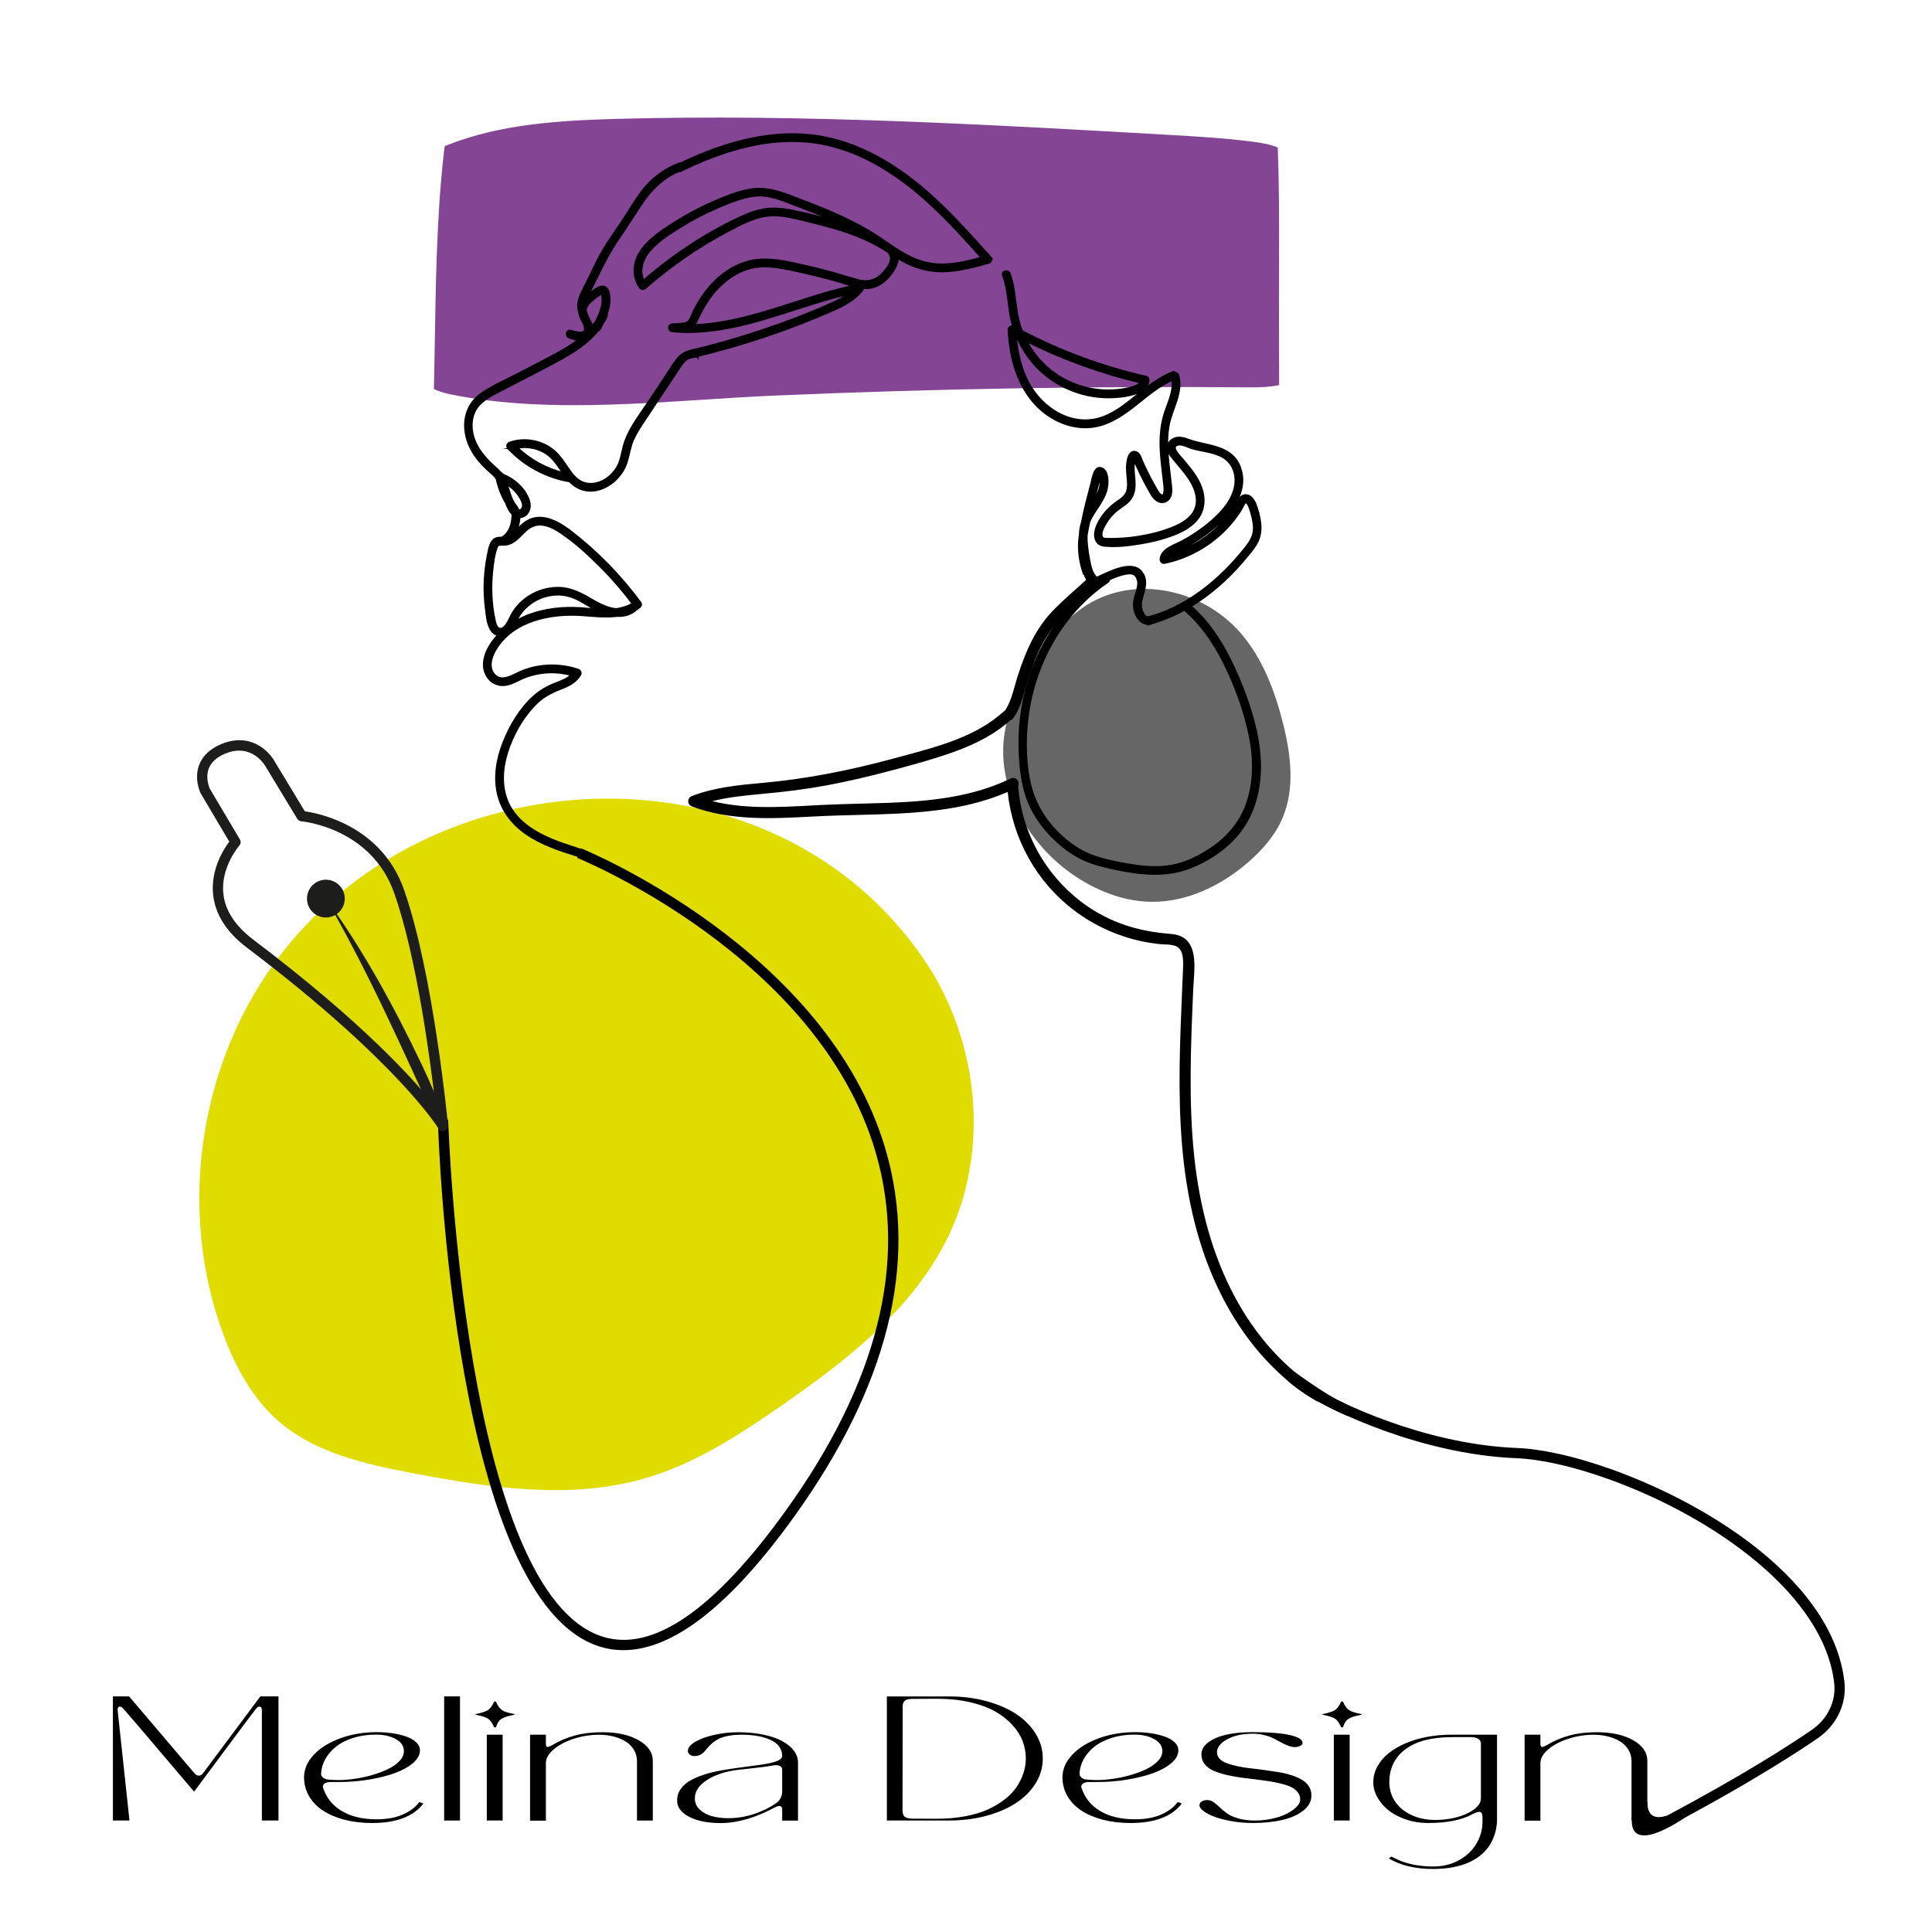 <?xml version="1.0" encoding="UTF-8"?>
<svg id="OBJECTS" xmlns="http://www.w3.org/2000/svg" viewBox="0 0 675.04 675.04">
  <defs>
    <style>
      .cls-1 {
        opacity: .6;
      }

      .cls-1, .cls-2, .cls-3, .cls-4, .cls-5 {
        stroke-width: 0px;
      }

      .cls-1, .cls-6, .cls-3 {
        fill: #000;
      }

      .cls-2 {
        fill: #e1dc00;
      }

      .cls-6 {
        stroke: #000;
        stroke-miterlimit: 10;
      }

      .cls-4 {
        fill: #1d1e1b;
      }

      .cls-5 {
        fill: #834594;
      }
    </style>
  </defs>
  <g>
    <path class="cls-3" d="M45.25,636.09h-5.8v-43.37h5.66l22.79,26.81c.47.58,1,.87,1.58.87.54,0,1.04-.3,1.52-.91l19.96-26.77h6.34v43.37h-5.8v-38.64c0-.37-.08-.65-.24-.86-.16-.21-.36-.31-.61-.31-.38,0-.76.23-1.15.7-.36.41-2.34,3.03-5.95,7.87s-7.13,9.57-10.57,14.2l-5.16,6.95c-15.8-18.62-24.05-28.29-24.75-29.01-.38-.47-.79-.7-1.21-.7-.25,0-.44.11-.59.32-.15.21-.21.5-.18.85l4.15,38.64Z"/>
    <path class="cls-3" d="M130.01,636.96c-3.44,0-6.62-.37-9.54-1.12s-5.43-1.8-7.54-3.17-3.74-3.05-4.92-5.05c-1.18-2-1.77-4.21-1.77-6.63,0-2.84,1.14-5.47,3.42-7.89,2.28-2.42,5.38-4.34,9.29-5.76s8.15-2.13,12.71-2.13c1.84,0,3.64.13,5.38.38,1.74.25,3.35.63,4.82,1.13,1.47.5,2.65,1.17,3.54,2.01.89.84,1.33,1.79,1.33,2.85,0,1.55-.8,3.02-2.39,4.4-1.6,1.38-3.71,2.56-6.34,3.52s-5.67,1.72-9.12,2.29-6.98.85-10.6.85h-2.43c-1.06-.03-1.87.14-2.43.52-.56.37-.74.87-.54,1.47,1.12,3.49,3.3,6.2,6.52,8.13,3.22,1.93,7.29,2.9,12.19,2.9,3.6,0,6.66-.56,9.19-1.68,2.53-1.12,4.43-2.57,5.71-4.35l1.45.51c-3.46,4.55-9.44,6.82-17.94,6.82ZM112.2,619.7c-.04.51.17.97.66,1.38.48.41,1.08.64,1.8.7,1.3.11,2.48.17,3.54.17,1.82,0,3.77-.15,5.85-.46,2.08-.3,4.12-.75,6.14-1.34,2.01-.59,3.83-1.28,5.46-2.08,1.63-.79,2.95-1.73,3.96-2.81,1.01-1.08,1.52-2.21,1.52-3.38,0-1.79-.95-3.21-2.85-4.25-1.9-1.04-4.2-1.56-6.89-1.56-2.88,0-5.53.38-7.96,1.15-2.43.77-4.44,1.79-6.04,3.07-1.6,1.28-2.84,2.73-3.74,4.34-.9,1.62-1.38,3.3-1.45,5.05Z"/>
    <path class="cls-3" d="M160.72,636.09h-5.53v-43.37h5.53v43.37Z"/>
    <path class="cls-3" d="M166.45,599.19c-.16-.03-.26-.06-.32-.11-.06-.04-.06-.08,0-.13.06-.04.16-.08.32-.11,1.96-.4,3.32-.85,4.08-1.36.76-.51,1.45-1.45,2.06-2.82.07-.14.19-.21.37-.21s.3.07.37.21c.63,1.4,1.33,2.35,2.09,2.87.76.52,2.12.95,4.08,1.3.16.03.26.06.32.11.06.04.06.08,0,.13-.06.04-.16.08-.32.11-1.08.23-1.9.42-2.46.58-.56.16-1.11.4-1.65.71s-.96.69-1.25,1.14c-.29.45-.56,1.04-.81,1.78-.02.11-.15.17-.37.17s-.35-.06-.37-.17c-.61-1.41-1.29-2.36-2.04-2.86-.75-.49-2.12-.95-4.1-1.36ZM175.62,636.09h-5.53v-30h5.53v30Z"/>
    <path class="cls-3" d="M185.2,636.09v-30h5.53v3.2c0,.73.21,1.1.64,1.1.29,0,.8-.2,1.52-.61,2.54-1.53,5.22-2.67,8.04-3.42s5.98-1.13,9.49-1.13c5.19,0,9.43.93,12.73,2.81,3.29,1.87,4.94,4.27,4.94,7.21v20.86h-5.53v-20.77c0-1.48-.37-2.82-1.1-4.01-.73-1.19-1.71-2.16-2.95-2.91-1.24-.75-2.64-1.32-4.21-1.71s-3.24-.59-4.99-.59c-3.01,0-5.96.47-8.85,1.41-2.89.94-5.23,2.18-7.03,3.73-1.8,1.55-2.7,3.14-2.7,4.8v20.07h-5.53Z"/>
    <path class="cls-3" d="M236.58,629.15c0-1.51.42-2.87,1.26-4.08s1.97-2.2,3.39-2.99c1.42-.78,3.04-1.47,4.87-2.06s3.76-1.07,5.8-1.42c2.03-.35,4.06-.67,6.09-.95,2.02-.28,3.95-.54,5.78-.77,1.83-.23,3.46-.49,4.87-.77s2.55-.64,3.39-1.06c.84-.42,1.26-.92,1.26-1.5,0-.93-.2-1.78-.59-2.54-.39-.76-.9-1.39-1.52-1.89s-1.37-.94-2.24-1.32c-.88-.38-1.74-.68-2.58-.89-.84-.21-1.75-.38-2.71-.51-.97-.13-1.79-.21-2.48-.24s-1.37-.05-2.04-.05c-1.8,0-3.39.14-4.77.41-1.38.28-2.49.63-3.32,1.07-.83.44-1.56.92-2.17,1.45s-1.14,1.06-1.57,1.59c-.43.53-.84,1.01-1.25,1.45-.4.44-.89.79-1.45,1.07-.56.28-1.21.41-1.96.41-.67,0-1.22-.17-1.65-.51-.43-.34-.64-.76-.64-1.27,0-1.16.9-2.25,2.7-3.27,1.8-1.02,4.04-1.82,6.73-2.4s5.37-.87,8.04-.87c3.28,0,6.27.28,8.95.85s4.9,1.33,6.64,2.31c1.74.97,3.08,2.09,4.01,3.35.93,1.26,1.4,2.6,1.4,4.02v20.35h-5.53v-3.9c0-.79-.33-1.19-.98-1.19-.47,0-1,.16-1.58.49-6.83,3.64-13.14,5.46-18.91,5.46-4.54,0-8.22-.73-11.02-2.18-2.81-1.45-4.21-3.33-4.21-5.63ZM258.12,618.35c-4.43.51-8.09,1.68-10.99,3.52s-4.35,4-4.35,6.5c0,1.51.56,2.8,1.69,3.86,1.12,1.07,2.53,1.84,4.23,2.32,1.7.48,3.57.72,5.61.72,3.24,0,6.32-.5,9.25-1.49,2.93-1,5.49-2.26,7.67-3.8.63-.42,1.13-1,1.5-1.73.37-.73.56-1.45.56-2.17v-7.77c0-.62-.29-1.06-.88-1.32-.58-.26-1.37-.31-2.36-.14-1.08.2-2.18.37-3.3.52s-2.68.33-4.67.55-3.31.36-3.96.43Z"/>
    <path class="cls-3" d="M309.87,592.73h21.81c4.56,0,8.86.54,12.9,1.63s7.5,2.58,10.4,4.48,5.19,4.2,6.86,6.89c1.67,2.7,2.51,5.59,2.51,8.68s-.84,5.99-2.51,8.68c-1.67,2.7-3.96,4.99-6.86,6.89-2.9,1.9-6.37,3.39-10.4,4.48-4.03,1.09-8.33,1.63-12.9,1.63h-21.81v-43.37ZM315.4,595.67c0,.8-.01,6.63-.03,17.48s-.03,17.3-.03,19.34c0,1.13.28,1.9.84,2.32.56.42,1.49.62,2.8.62.72,0,2.15,0,4.28.02,2.13.01,3.49.02,4.08.02,3.53,0,6.82-.29,9.86-.86s5.68-1.36,7.91-2.37c2.23-1.01,4.2-2.18,5.93-3.53,1.73-1.34,3.12-2.8,4.18-4.38s1.85-3.21,2.39-4.87c.54-1.67.81-3.35.81-5.06,0-2.06-.37-4.07-1.11-6.04-.74-1.96-1.93-3.85-3.57-5.65-1.64-1.81-3.65-3.38-6.02-4.73-2.37-1.35-5.3-2.42-8.8-3.23s-7.36-1.21-11.58-1.21c-.58,0-1.94,0-4.08.02-2.14.01-3.56.02-4.28.02-1.12,0-1.97.15-2.53.45-.56.3-.91.84-1.04,1.63Z"/>
    <path class="cls-3" d="M395,636.96c-3.44,0-6.62-.37-9.54-1.12s-5.43-1.8-7.54-3.17-3.74-3.05-4.92-5.05c-1.18-2-1.77-4.21-1.77-6.63,0-2.84,1.14-5.47,3.42-7.89,2.28-2.42,5.38-4.34,9.29-5.76s8.15-2.13,12.71-2.13c1.84,0,3.64.13,5.38.38,1.74.25,3.35.63,4.82,1.13,1.47.5,2.65,1.17,3.54,2.01.89.84,1.33,1.79,1.33,2.85,0,1.55-.8,3.02-2.39,4.4-1.6,1.38-3.71,2.56-6.34,3.52s-5.67,1.72-9.12,2.29-6.98.85-10.6.85h-2.43c-1.06-.03-1.87.14-2.43.52-.56.37-.74.87-.54,1.47,1.12,3.49,3.3,6.2,6.52,8.13,3.22,1.93,7.29,2.9,12.19,2.9,3.6,0,6.66-.56,9.19-1.68,2.53-1.12,4.43-2.57,5.71-4.35l1.45.51c-3.46,4.55-9.44,6.82-17.94,6.82ZM377.2,619.7c-.04.51.17.97.66,1.38.48.41,1.08.64,1.8.7,1.3.11,2.48.17,3.54.17,1.82,0,3.77-.15,5.85-.46,2.08-.3,4.12-.75,6.14-1.34,2.01-.59,3.83-1.28,5.46-2.08,1.63-.79,2.95-1.73,3.96-2.81,1.01-1.08,1.52-2.21,1.52-3.38,0-1.79-.95-3.21-2.85-4.25-1.9-1.04-4.2-1.56-6.89-1.56-2.88,0-5.53.38-7.96,1.15-2.43.77-4.44,1.79-6.04,3.07-1.6,1.28-2.84,2.73-3.74,4.34-.9,1.62-1.38,3.3-1.45,5.05Z"/>
    <path class="cls-3" d="M419.11,630.67c0-.49.26-.91.79-1.24.53-.33,1.19-.5,1.97-.5.74,0,1.46.25,2.16.74.7.49,1.4,1.09,2.12,1.79.72.7,1.56,1.4,2.51,2.1.96.7,2.28,1.29,3.98,1.79s3.65.74,5.85.74,4.2-.23,6.2-.69c2-.46,3.69-1.04,5.06-1.76s2.47-1.5,3.3-2.36c.83-.86,1.25-1.7,1.25-2.52,0-1.13-.39-2.11-1.18-2.93-.79-.83-1.85-1.47-3.19-1.94s-2.87-.86-4.58-1.19c-1.72-.32-3.54-.6-5.45-.83-1.91-.23-3.82-.46-5.73-.71s-3.73-.57-5.44-.96c-1.72-.39-3.25-.88-4.59-1.45-1.34-.57-2.4-1.35-3.19-2.33-.79-.98-1.18-2.13-1.18-3.46,0-2.25,1.58-4.1,4.75-5.56,3.17-1.46,7.55-2.19,13.15-2.19s10.05.33,13.01,1.01c2.97.67,4.45,1.61,4.45,2.81,0,.34-.27.66-.81.95-.54.3-1.15.45-1.82.45-.76,0-1.57-.16-2.41-.48s-1.67-.71-2.5-1.17c-.82-.46-1.69-.92-2.6-1.38s-2-.85-3.27-1.17c-1.27-.32-2.6-.48-4-.48-3.64,0-6.64.66-8.99,1.97s-3.52,2.82-3.52,4.51c0,.88.31,1.64.93,2.29.62.65,1.46,1.17,2.51,1.55,1.06.38,2.29.73,3.69,1.04s2.9.55,4.48.72c1.58.17,3.21.37,4.89.61,1.67.24,3.3.48,4.89.72,1.58.24,3.08.59,4.48,1.04,1.4.45,2.63.97,3.69,1.57,1.06.59,1.89,1.36,2.51,2.31.62.95.93,2.03.93,3.24,0,2.02-.92,3.77-2.75,5.24-1.83,1.47-4.28,2.58-7.33,3.3-3.06.73-6.53,1.09-10.42,1.09-2.36,0-4.7-.19-7.03-.58-2.33-.39-4.33-.88-6-1.48-1.67-.6-3.03-1.28-4.06-2.03-1.03-.75-1.55-1.49-1.55-2.19Z"/>
    <path class="cls-3" d="M462.4,599.19c-.16-.03-.26-.06-.32-.11-.06-.04-.06-.08,0-.13.06-.04.16-.08.32-.11,1.96-.4,3.32-.85,4.08-1.36.76-.51,1.45-1.45,2.06-2.82.07-.14.19-.21.37-.21s.3.07.37.21c.63,1.4,1.33,2.35,2.09,2.87.76.52,2.12.95,4.08,1.3.16.03.26.06.32.11.06.04.06.08,0,.13-.06.04-.16.08-.32.11-1.08.23-1.9.42-2.46.58-.56.16-1.11.4-1.65.71s-.96.69-1.25,1.14c-.29.45-.56,1.04-.81,1.78-.02.11-.15.17-.37.17s-.35-.06-.37-.17c-.61-1.41-1.29-2.36-2.04-2.86-.75-.49-2.12-.95-4.1-1.36ZM471.57,636.09h-5.53v-30h5.53v30Z"/>
    <path class="cls-3" d="M498.91,636.96c-2.67,0-5.21-.4-7.6-1.21s-4.42-1.86-6.09-3.18c-1.66-1.31-2.98-2.83-3.94-4.54-.97-1.71-1.45-3.47-1.45-5.26,0-1.99.48-3.87,1.45-5.63.97-1.76,2.3-3.31,4.01-4.65s3.7-2.48,5.97-3.45c2.27-.97,4.76-1.7,7.47-2.2,2.71-.5,5.5-.75,8.38-.75h15.95v29.58c0,1.13-.11,2.25-.32,3.35-.21,1.1-.57,2.23-1.06,3.4-.5,1.17-1.12,2.26-1.89,3.27-.76,1.02-1.74,1.98-2.93,2.89-1.19.91-2.54,1.69-4.05,2.33-1.51.64-3.29,1.15-5.34,1.54-2.06.38-4.29.57-6.69.57-6.23,0-11.41-1.23-15.54-3.68l.91-.66c1.6.83,2.94,1.44,4.05,1.82,3.15,1.1,6.7,1.65,10.65,1.65,3.17,0,6.07-.69,8.7-2.08s4.69-3.28,6.19-5.7c1.49-2.41,2.24-5.09,2.24-8.03v-1.42c0-1.24-.37-1.86-1.11-1.86-.58,0-1.51.33-2.76,1-3.71,1.93-8.77,2.9-15.17,2.9ZM507.34,606.96c-7.1,0-12.53,1.41-16.28,4.22-3.75,2.82-5.63,6.67-5.63,11.55,0,2.43.65,4.64,1.96,6.63,1.3,1.99,3.19,3.58,5.65,4.75,2.46,1.18,5.26,1.77,8.41,1.77,3.57,0,6.78-.53,9.61-1.6,2.83-1.07,4.76-2.38,5.8-3.95.38-.59.57-1.35.57-2.27v-18.95c0-.65-.32-1.17-.96-1.57s-1.48-.59-2.51-.59h-6.61Z"/>
    <path class="cls-3" d="M532.69,636.09v-30h5.53v3.2c0,.73.21,1.1.64,1.1.29,0,.8-.2,1.52-.61,2.54-1.53,5.22-2.67,8.04-3.42s5.98-1.13,9.49-1.13c5.19,0,9.43.93,12.73,2.81,3.29,1.87,4.94,4.27,4.94,7.21v20.86h-5.53v-20.77c0-1.48-.37-2.82-1.1-4.01-.73-1.19-1.71-2.16-2.95-2.91-1.24-.75-2.64-1.32-4.21-1.71s-3.24-.59-4.99-.59c-3.01,0-5.96.47-8.85,1.41-2.89.94-5.23,2.18-7.03,3.73-1.8,1.55-2.7,3.14-2.7,4.8v20.07h-5.53Z"/>
  </g>
  <g>
    <path class="cls-2" d="M98.58,332.88c-28.99,37.15-37,89.62-20.4,133.71,4.16,11.05,9.92,21.8,18.76,29.63,12.87,11.41,30.56,15.34,47.47,18.55,26.96,5.12,55.2,9.4,81.51,1.59,17-5.05,32.14-14.87,46.72-24.96,22.98-15.9,46.06-33.75,58.4-58.82,15.03-30.55,11.05-68.96-8.07-97.14-52.01-76.66-169.48-72.91-224.38-2.57Z"/>
    <path class="cls-1" d="M376.73,213.49c-7.1,5.51-12.49,12.93-17.03,20.68-3.95,6.75-7.38,13.95-8.65,21.67-3.13,18.9,7.58,38.25,23.21,49.33,8.26,5.85,18.09,9.85,28.21,9.92,12.34.09,24.18-5.65,33.52-13.71,5-4.32,9.49-9.42,12.09-15.49,4.47-10.42,2.94-22.4.15-33.39-2.85-11.21-7.08-22.36-14.61-31.15-13.92-16.25-39.58-21.31-56.9-7.86Z"/>
    <path class="cls-5" d="M446.9,89.44c.04-12.63.03-25.28-.46-37.91-2.68-1.12-5.71-1.62-8.63-2-9.94-1.29-19.97-1.86-29.98-2.44-63.83-3.64-127.76-7.29-191.68-5.57-20.41.55-41.27,1.74-60.18,9.3-.2.08-.4.17-.61.25-.13,1.08-.26,2.17-.38,3.25-2.54,23.1-2.73,46.37-3.13,69.59-.07,4.01-.15,8.03-.25,12.04,1.71.76,3.58,1.38,5.66,1.81,36.12,7.4,77.04,2.02,113.58.45,55.36-2.39,110.78-3.34,166.18-2.87,3.2.03,6.7-.11,9.91-.8-.08-15.04-.07-30.07-.02-45.11Z"/>
  </g>
  <g>
    <path class="cls-6" d="M237.71,57.33c-.19-.06-.39-.06-.64.04-4.35,1.76-8.22,4.42-11.3,7.96-3.18,3.71-5.51,8.03-8.22,12.04-2.98,4.42-6.09,8.67-8.5,13.44-1.2,2.36-2.32,4.74-3.48,7.13-1.11,2.32-2.62,4.7-3.22,7.24-.34,1.42-.17,2.83.24,4.17.07.47.19.94.39,1.44.22.58.52,1.1.82,1.67.54,1.16,1.44,2.85.06,3.73-.13.07-.26.13-.39.17-.19.02-.37.06-.56.06-1.2-.06-2.34-.3-3.48-.69-1.27-.41-1.74,1.53-.52,2,1.18.45,2.44.84,3.67.84-3.02,2.38-6.44,4.31-9.8,6.08-4.23,2.25-8.52,4.44-12.78,6.66-4.07,2.12-8.52,3.97-12.2,6.74-6.89,5.28-6.29,14.54-1.63,21.1,1.18,1.67,2.55,3.2,4.05,4.6,1.2,1.14,2.49,2.12,3.45,3.43.62,2.96,1.72,5.86,3.26,8.46.54,1.4,1.16,2.9,2.25,3.89.02.19.06.37.04.6-.04,1.12-.19,2.27-.49,3.33-.54,1.93-1.63,3.61-3.39,4.57-.49-.02-.96-.02-1.44.09-2.57.49-2.88,3.95-3.32,6.01-.04.21-.07.37-.11.56-.45,2.34-.75,4.7-.88,7.06-.06.43-.07.84-.09,1.27-.13,3.24.02,6.46.43,9.68.3,2.38.49,5.32,1.84,7.39.54.84,1.35,1.44,2.23,1.68.09.04.19.06.28.07-.19.21-.37.39-.54.6-1.01,1.12-1.89,2.3-2.64,3.59-.15.26-.3.56-.45.82,0,.02-.02.04-.04.06-.21.41-.39.86-.58,1.29-.09.28-.19.52-.26.77-.56,1.74-.75,3.59-.26,5.35.02.02.02.04.02.06.07.24.17.49.26.71.73,1.82,2.04,3.11,3.65,3.71,1.11.45,2.34.56,3.65.26,2.02-.41,3.82-1.55,5.71-2.36.49-.21.97-.39,1.48-.56,1.5-.51,3.05-.88,4.61-1.1,3.71-.6,7.46-.28,11.05.71-1.55,1.68-3.9,2.45-5.99,3.28-2.79,1.1-5.28,2.55-7.51,4.57-4.61,4.21-8.06,10-10.34,15.78-2.29,5.73-3.41,12.19-1.91,18.27,1.39,5.69,5.08,10.28,9.82,13.55,5.38,3.73,11.76,5.78,17.97,7.71.17.06.34.06.49.04h.04c.84-.22,1.07-1.68,0-2.02-.81-.24-1.59-.52-2.42-.79h-.02c-9.59-3.07-20.38-7.47-23.57-17.86-1.76-5.8-.81-12.02,1.29-17.61s5.43-11.19,9.8-15.33c2.44-2.3,5.19-3.63,8.26-4.85,2.64-1.01,5.26-2.25,6.73-4.83.34-.6-.02-1.29-.64-1.5-.64-.22-1.29-.41-1.95-.58-5.79-1.48-11.99-1.16-17.53,1.09-2.83,1.12-6.89,4.14-9.67,1.37-2.62-2.62-1.35-6.61.34-9.36,6.14-10.09,19.3-12.69,30.25-11.92,3.92.28,8.15.79,12.14.28,2.08.11,4.1-.28,5.86-1.52.36-.24.71-.52,1.05-.82.02-.04.02-.06.04-.07.26-.17.54-.34.81-.52.41-.32.75-.92.39-1.4-6.93-9.42-15.14-17.86-24.41-24.97-3.88-2.96-9.27-6.18-14.24-3.91-2,.94-3.47,2.6-5.04,4.1.09-.19.19-.36.28-.52.56-1.35,1.05-3.2,1.11-4.87.96.02,1.91-.36,2.62-1.18,1.35-1.59,1.09-3.71.28-5.47-1.67-3.71-5.04-6.51-8.79-7.97-.11-.28-.32-.45-.56-.49-.45-.56-.94-1.05-1.5-1.55-2.77-2.45-5.36-5.07-7.06-8.39-1.69-3.26-2.3-7.13-1.12-10.69,1.27-3.8,4.68-5.88,8.06-7.66,7.4-3.91,14.91-7.6,22.26-11.61,4.87-2.68,9.82-5.84,13.3-10.24.24-.04.47-.17.64-.49.26-.49.52-1.01.79-1.53.56-.88,1.07-1.76,1.5-2.75.11-.26.11-.52.04-.75.67-1.89,1.09-3.86.94-5.88-.09-1.25-.3-3.11-1.76-3.54-1.57-.43-3.5,1.31-4.63,2.17-.45.36-.86.71-1.26,1.09.88-2.13,2.08-4.21,3.07-6.27,2.36-4.9,4.8-9.7,7.91-14.21,2.96-4.27,5.69-8.72,8.65-13.05,3.13-4.51,7.14-8.18,12.2-10.41h.02c.22-.11.45-.22.67-.32.97-.39.82-1.76.11-2.02ZM202.55,212.64c-6.01-.37-12.2.3-17.85,2.45-1.63.64-3.22,1.4-4.74,2.3.17-.34.34-.66.49-.95,2.08-4.21,5.96-7.19,10.47-8.35,2.53-.64,5.21-.71,7.74-.04,3.11.82,5.79,2.71,8.58,4.29.49.26,1.01.52,1.55.8-2.12-.15-4.23-.37-6.24-.51ZM183.18,185.63c1.78-1.67,3.71-2.75,6.22-2.47,2.57.28,4.95,1.63,7.04,3.09,4.89,3.31,9.37,7.49,13.53,11.64,4.08,4.08,7.85,8.44,11.3,13.05-1.85,1.16-3.9,1.76-6.01,2.06-2.68-.26-5.43-1.55-7.59-2.77-4.08-2.38-8-4.74-12.87-4.68-3.99.02-7.96,1.42-11.13,3.82-1.65,1.25-3.07,2.75-4.18,4.51-1.05,1.65-1.63,3.63-2.96,5.09-.66.73-1.55,1.27-2.47.66-.88-.6-1.16-1.91-1.37-2.9-.64-2.83-.99-5.73-1.12-8.59-.13-2.85-.06-5.67.24-8.48.28-2.75.62-5.86,1.61-8.46.54-1.44,1.61-.95,2.87-1.03.9-.06,1.76-.34,2.55-.75,1.7-.94,2.98-2.45,4.35-3.78ZM182.08,174.14c.49.88.94,1.89.77,2.88-.17.86-.88,1.68-1.78,1.39-.34-.92-1.01-1.68-1.55-2.45-.24-.41-.45-.8-.67-1.18-.21-.51-.41-.99-.6-1.48-.54-1.5-.96-3.03-1.5-4.53,2.23,1.27,4.1,3.13,5.34,5.37ZM206.58,104.99c.71-.64,1.48-1.22,2.29-1.76.21-.15.9-.69,1.16-.71.54-.04.47.21.56.73.51,3.11-.71,6.18-2.12,8.97-.45.71-.96,1.4-1.5,2.08-.28-.86-.75-1.7-1.22-2.53-.47-1.07-.96-2.12-1.24-3.2-.06-1.46.99-2.56,2.06-3.58Z"/>
    <path class="cls-6" d="M345.88,89.94c-11-12.34-22.24-24.88-36.59-33.41-6.73-4.01-14.09-7.08-21.81-8.5-8-1.5-16.19-1.16-24.13.39-8.92,1.74-17.48,5-25.65,8.91-.34.17-.67.32-1.01.49-.88.45-.54,1.57.21,1.85h.02c.22.09.51.09.81-.06,14.42-7.08,30.76-12.26,47-9.96,15.6,2.19,29.26,11.18,40.61,21.68,6.35,5.88,12.16,12.32,17.93,18.78-4.53,1.25-9.14,2.4-13.86,2.47-5.08.07-9.65-1.44-13.99-3.99-4.07-2.4-7.79-5.3-11.84-7.71-4.31-2.56-8.82-4.74-13.41-6.72-4.55-1.95-9.18-3.71-13.81-5.47-4.68-1.78-9.29-3.2-14.33-2.28-4.74.84-9.39,2.83-13.75,4.77-4.46,1.98-8.75,4.31-12.85,6.94-4.21,2.71-8.86,5.71-11.61,10.01-2.4,3.78-2.81,8.78.06,12.41.37.45,1.09.32,1.46,0,8.71-7.66,18.28-14.28,28.51-19.73,5.11-2.73,10.6-5.75,16.56-5.75,3.22.02,6.39.75,9.5,1.5,2.77.67,5.53,1.35,8.26,2.08,5.34,1.42,10.64,3.09,15.6,5.52,1.26.6,2.49,1.27,3.69,1.97,1.07.64,2.53,1.33,3.43,2.23l.11.11c.3.34.39.67.39,1.03.79.22,1.42.64,1.89,1.2.09-.28.19-.52.22-.8.02-.02.02-.06.02-.07.49.3.94.6,1.42.88,4.4,2.51,9.12,3.97,14.24,3.93,5.53-.04,10.94-1.5,16.22-2.98.79-.22.99-1.14.47-1.72ZM276.55,73.71c-3.05-.6-6.18-.92-9.27-.45-3.13.47-6.09,1.65-8.94,2.98-12.1,5.69-23.4,13.27-33.49,22.03-2-3.44-.45-7.92,2-10.74,2.94-3.41,6.97-5.97,10.75-8.33,3.93-2.47,8.06-4.64,12.33-6.5,4.31-1.89,9.03-3.93,13.75-4.47,4.87-.56,9.46,1.44,13.92,3.13,4.53,1.74,9.05,3.48,13.49,5.45,1.05.49,2.12.95,3.17,1.46-5.79-1.82-11.75-3.39-17.7-4.55Z"/>
    <path class="cls-6" d="M243.5,124.27c-.26-.32-.52-.64-.77-.97-.19-.26-.36-.54-.52-.82-.26.06-.54.13-.81.19-.02,0-.04,0-.04.02-1.76.45-3.28,1.24-4.51,2.77-1.69,2.13-3.09,4.55-4.61,6.81-1.63,2.47-3.28,4.94-4.91,7.41-3.03,4.57-6.67,9.12-8.64,14.3-.94,2.51-1.18,5.22-2.14,7.73-.75,1.98-2.08,3.73-3.71,5.07-3.18,2.6-7.76,3.54-11.16.82-1.91-1.5-3.17-3.65-4.53-5.62-1.35-1.98-2.83-3.8-4.8-5.19-4.07-2.86-9.5-3.61-14.2-1.97-.73.24-1.03,1.12-.47,1.72,5.64,6.01,13.19,10.09,21.32,11.47.04,0,.07-.02.09-.02.36.37.73.73,1.12,1.05,6.73,5.52,16.05,0,18.49-7.28.92-2.75,1.22-5.63,2.4-8.29,1.11-2.43,2.6-4.66,4.07-6.87,3.33-5.02,6.67-10.03,9.98-15.03.79-1.2,1.57-2.38,2.36-3.56.75-1.1,1.52-2.21,2.72-2.83.43-.22.86-.39,1.33-.51.51-.15,1.01-.24,1.54-.34.06-.02.13-.02.21-.04.07,0,.15-.02.21-.02t-.02-.04ZM180.43,156.36c3.97-.84,8.24.07,11.45,2.64,2.21,1.78,3.6,4.23,5.21,6.51-6.26-1.52-12.01-4.66-16.65-9.15Z"/>
    <path class="cls-6" d="M312.83,87.79c-.64-.95-2.04-.34-1.95.58,0,.15.06.28.15.45,1.52,2.3-1.35,5.71-2.96,7.24-2.3,2.21-5.02,2.79-8.09,2.02-3.17-.79-6.26-1.87-9.42-2.73-3.2-.88-6.43-1.67-9.65-2.4-6.07-1.35-12.57-3.01-18.77-1.57-5.47,1.29-10.32,4.64-13.97,8.85-2.06,2.4-3.8,5.04-5.26,7.82-.69,1.31-1.16,2.98-2.04,4.16-.62.86-1.7.92-2.7,1.05-1.09.15-2.17.22-3.26.24-1.35.06-1.29,1.95,0,2.08,17.78,1.67,34.62-5.22,51.29-10.28,3.62-1.09,7.23-2.1,10.9-2.92-1.87,1.5-4.01,2.66-6.24,3.67-3.82,1.74-7.74,3.33-11.65,4.87-7.83,3.03-15.79,5.73-23.85,8.07-4.36,1.27-8.73,2.43-13.15,3.48-.26.06-.54.13-.81.19-.02,0-.04,0-.04.02-1.12.3-.81,1.91.21,2.02.11,0,.22,0,.36-.04.39-.09.79-.19,1.18-.3.06-.02.13-.02.21-.04.06-.02.11-.02.19-.06,16.24-3.91,32.15-9.27,47.45-15.99,3.75-1.67,7.53-3.61,10.12-6.91.22-.3.3-.64.24-.94.69.09,1.4.11,2.1.06,3.03-.26,5.6-2.13,7.46-4.44,1.31-1.65,2.77-3.95,2.64-6.16-.02-.73-.24-1.44-.67-2.12ZM249.89,113.1c-2.55.36-5.1.58-7.66.66.28-.34.56-.71.77-1.18,1.35-2.75,2.66-5.45,4.4-7.99,3.58-5.17,8.65-9.51,14.86-11.1,3.56-.9,7.23-.64,10.81-.02,3.43.6,6.84,1.37,10.23,2.17,3.54.84,7.08,1.78,10.58,2.79,1.55.47,3.18,1.07,4.83,1.52-16.52,3.43-32.03,10.8-48.82,13.16Z"/>
    <path class="cls-6" d="M432.33,236.4c-3.17-7.53-7.19-14.83-12.72-20.89-1.22-1.31-2.51-2.55-3.84-3.73,4.23-2.55,8.19-5.58,11.82-8.95,3.02-2.81,5.81-5.84,8.39-9.04,1.26-1.53,2.59-3.13,3.39-4.96.86-1.95,1.05-4.06.79-6.18-.26-2.17-.84-4.4-1.65-6.44-.52-1.33-1.54-2.96-3.15-3.03-1.84-.07-2.55,1.78-3.33,3.11-1.01,1.7-2.15,3.31-3.43,4.83-5.17,6.18-12.16,10.65-19.91,12.75.66-.56,1.52-.97,2.3-1.35,1.82-.86,3.62-1.74,5.34-2.77,3.58-2.1,6.93-4.62,9.95-7.47,5.1-4.85,9.59-11.96,6.74-19.17-2.9-7.39-11.2-6.94-17.55-9.21-1.65-.58-3.41-1.22-5.11-.51-1.31.56-2.32,1.76-2.21,3.22.15,1.8,1.82,3.43,2.9,4.75,1.37,1.68,2.81,3.29,4.07,5.07,2.32,3.28,4.29,7.71,2.55,11.7-1.4,3.18-4.7,5.07-7.79,6.33-4.03,1.65-8.37,2.68-12.68,3.33-2.23.34-4.48.54-6.74.62-1.12.04-2.27.06-3.39.04-.9-.02-1.97.06-2.27-.97-.47-1.63.77-3.65,1.57-4.98.99-1.63,2.27-3.09,3.75-4.31,1.42-1.18,3.17-2.04,4.38-3.46,1.01-1.2,1.55-2.62,1.72-4.17.19-1.74-.06-3.48-.19-5.22-.07-.86-.13-1.76-.09-2.62.04-.41.07-.8.15-1.2.02-.13.17-.52.3-.88.04.07.09.17.11.21.22.51.43,1.03.66,1.53.51,1.1,1.01,2.19,1.54,3.28.96,1.95,1.97,3.86,3.03,5.73.81,1.42,1.72,3.16,3.37,3.73,1.31.45,2.72-.07,3.41-1.27.81-1.39.62-3.09.45-4.6-.24-2.25-.54-4.49-.79-6.76-.49-4.42-.82-8.97-.09-13.38.67-4.21,2.79-7.99,3.6-12.17.37-1.91.39-3.84-.13-5.71-.13-.47-.47-.69-.82-.73-.21-.3-.56-.45-1.01-.26-4.51,1.82-8.34,4.75-12.12,7.79-3.77,3.01-7.64,6.27-12.25,7.92-10.55,3.8-21.24-2.88-26.17-12.13-2.77-5.19-4.03-11.01-4.46-16.85l.62.34c1.29,3.09,3.02,5.99,5.11,8.61,6.56,8.14,16.69,12.82,27.13,12.75,2.87-.02,5.84-.36,8.6-1.16,2.21-.66,4.57-1.97,4.95-4.46.09-.52-.13-1.12-.73-1.25-15.12-3.44-29.73-8.84-43.46-15.99-.41-1.03-.77-2.08-1.05-3.14-1.54-5.62-1.22-11.57-3.28-17.03-.47-1.24-2.47-.73-2,.52,2.08,5.47,1.76,11.42,3.28,17.03.13.41.28.82.43,1.25-.07-.06-.15-.07-.22-.13-.66-.36-1.57.11-1.54.9.52,11.38,4.2,23.46,14.18,30.03,4.46,2.92,9.89,4.46,15.21,3.69,5.15-.73,9.57-3.58,13.6-6.66,4.53-3.48,8.86-7.49,14.16-9.77.75,3.95-1.24,7.84-2.47,11.53-1.35,4.01-1.72,8.24-1.57,12.45.15,4.46.84,8.85,1.31,13.27.11,1.01.26,4.7-1.7,3.13-.71-.58-1.16-1.48-1.61-2.27-.6-1.05-1.18-2.1-1.74-3.16-1.01-1.91-1.95-3.86-2.85-5.82-.54-1.22-1.05-3.63-2.77-3.61-1.61.02-2.1,2.3-2.27,3.56-.24,1.65-.09,3.29.06,4.94.15,1.67.36,3.41-.11,5.04-.54,1.87-2.1,2.9-3.62,3.95-3.07,2.13-5.55,4.96-6.99,8.42-1.09,2.6-1.01,6.21,2.49,6.57,4.1.43,8.52-.11,12.59-.79,4.16-.67,8.32-1.72,12.21-3.29,3.03-1.24,6.01-2.94,7.92-5.67,2.1-3,2.21-6.8,1.03-10.18-1.31-3.82-3.97-6.85-6.52-9.92-.84-1.01-3.97-3.93-2.3-5.11,1.59-1.12,4.1.43,5.69.9,3.33.97,6.97,1.18,10.13,2.71,3.45,1.67,5.23,4.96,5.23,8.72-.02,3.93-2,7.51-4.51,10.41-2.62,3.03-5.81,5.65-9.12,7.9-1.74,1.2-3.58,2.28-5.45,3.26-1.57.8-3.3,1.42-4.76,2.43-1.18.82-2.15,1.89-2.34,3.37-.11.77.43,1.42,1.26,1.25,6.73-1.39,13-4.51,18.25-8.93,2.64-2.23,5-4.79,6.99-7.62.49-.67.96-1.39,1.4-2.1.39-.66.77-1.76,1.31-2.27,1.29-1.18,2.3,3.09,2.53,3.86.6,2.08,1.07,4.27.75,6.44-.32,2.13-1.52,3.87-2.81,5.54-2.3,2.92-4.76,5.69-7.4,8.29-5.23,5.15-11.16,9.64-17.8,12.82-2.85,1.39-5.88,2.55-8.99,3.33-1.18.04-1.93-1.39-2.29-2.34-.56-1.5-.45-2.96-.04-4.49.75-2.71,1.85-5.47.49-8.2-.09-.17-.21-.28-.34-.37-.07-.15-.15-.32-.24-.47-1.65-2.23-4.74-1.98-7.14-1.35-2.92.75-5.69,2.19-8.43,3.44-1.87-1.52-2.36-4.29-2.79-6.53-.51-2.71-.94-5.58-.88-8.37.13-.95.3-1.89.49-2.83.15-.71.32-1.42.47-2.13,1.74-4.08,5.36-7.39,6.16-11.92.34-1.82.41-5.39-1.55-6.42-2.59-1.35-3.2,3.59-3.58,5-1.2,4.53-2.44,9.14-3.33,13.76-.43,1.35-.66,2.73-.69,4.17-.04.34-.11.69-.15,1.03-.43,3.43-.07,6.8.75,10.13.21.77.49,1.59.73,2.41.11.06.21.09.3.15.07.21.13.41.22.62.32.67.66,1.33,1.07,1.95,0,.02.02.02.02.04.24.36.49.69.75,1.03.15.19.3.39.49.54-1.69,1.37-3.28,2.81-4.81,4.34-.02.02-.02.04-.04.06-8.8,8.74-15.06,19.88-18.13,31.97-2.23,8.74-2.85,17.9-1.91,26.86.47,4.53,1.37,9,3.22,13.18,1.63,3.67,3.97,7.04,6.69,10,2.83,3.07,6.13,5.82,9.76,7.9,4.01,2.3,8.45,3.41,12.91,4.36,9.01,1.93,18.3,3,27.01-.62,7.74-3.2,15.08-8.59,19.18-15.99,4.1-7.39,5.17-16.12,4.25-24.43-.97-8.95-3.93-17.63-7.4-25.91ZM398.74,133.5c-.84,1.44-2.88,1.98-4.44,2.32-2.42.54-4.91.79-7.4.77-4.89-.06-9.78-1.22-14.16-3.39-6.24-3.07-11.31-8.22-14.46-14.38,12.85,6.46,26.45,11.4,40.46,14.68ZM382,175.13c.34-1.44.71-2.88,1.09-4.32.15-.64.32-1.27.49-1.91.21-.71.77-1.91.73-2.64,0-.04-.02-.07-.02-.13.02.04.06.11.07.17.09.24.17.52.22.77.15.69.17,1.42.09,2.13-.15,1.42-.66,2.81-1.29,4.06-.47.9-.99,1.74-1.54,2.58.04-.24.09-.47.15-.71ZM436.3,279.51c-2.44,7.97-7.77,14-14.86,18.25-3.73,2.27-7.72,4.1-12.05,4.89-4.4.79-8.97.52-13.38-.15-4.36-.66-8.79-1.52-12.98-2.85-4.08-1.29-7.74-3.48-11-6.23-6.29-5.3-10.79-12.17-12.48-20.25-1.76-8.42-1.61-17.45-.17-25.91,2.7-15.74,10.66-30.4,23-40.64,1.48-1.22,3-2.34,4.59-3.43.32-.22.45-.54.45-.86,1.52-.69,3.05-1.33,4.65-1.74,1.27-.32,3.18-.75,4.38.02.71.47,1.03,1.31,1.26,2.13.02,0,.04-.02.04-.02.26,1.18,0,2.45-.32,3.61-.49,1.67-1.12,3.35-1.09,5.13.06,2.75,1.74,6.35,4.81,6.36,0,.06,0,.11.02.17.21-.06.39-.11.6-.17h.04s.07-.04.11-.04c1.95-.54,3.8-1.22,5.41-1.85,2.25-.88,4.4-1.93,6.52-3.09,5.9,5.05,10.34,11.47,13.81,18.38,3.71,7.36,6.67,15.26,8.58,23.27,1.99,8.2,2.51,16.85.04,25.01Z"/>
    <g>
      <path class="cls-3" d="M461.37,486.9c-13.52-8.04-23.9-20.31-31.16-34.13-7.88-14.99-12.03-31.57-13.82-48.34-2.09-19.64-1.2-39.43-.36-59.12.17-3.99.84-8.35-.06-12.29-.35-1.55-1.05-3.06-2.27-4.12-1.44-1.26-3.3-1.58-5.14-1.72-8.44-.64-16.51-2.67-24.01-6.68-14.96-7.99-25.59-22.56-28.82-39.19-.41-2.12-.69-4.25-.85-6.4-.01-.17-.06-.32-.14-.45.78-.69-.15-2.15-1.24-1.62-13.38,6.5-28.4,8.03-43.08,8.58-7.56.29-15.13.36-22.7.73-7.21.35-14.43.86-21.66.73-6.95-.12-13.89-.88-20.53-2.94,6.46-2.03,13.23-2.75,19.97-3.36,7.73-.7,15.41-1.6,23.04-3.01,7.81-1.45,15.54-3.29,23.21-5.35,7.08-1.9,14.21-3.82,21.12-6.3,7.14-2.56,14.01-5.93,19.68-11.03.25-.04.5-.17.69-.42,2.65-3.51,3.49-8.09,4.79-12.21,1.36-4.32,2.87-8.6,4.9-12.65,2.08-4.15,4.71-7.88,8.02-11.14,3.64-3.59,7.54-6.93,11.33-10.36.98-.89-.48-2.35-1.46-1.46-3.9,3.54-7.95,6.97-11.67,10.7-3.18,3.19-5.77,6.86-7.82,10.86-2.01,3.93-3.55,8.09-4.9,12.29-1.34,4.16-2.15,8.88-4.69,12.52-.15.04-.29.11-.43.24-10.38,9.47-24.97,12.86-38.16,16.46-15.2,4.14-30.53,7.27-46.22,8.68-8.39.76-16.89,1.51-24.81,4.56-.98.38-1,1.62,0,1.99,13.67,5.11,28.5,4.15,42.8,3.4,15.3-.8,30.76-.28,45.94-2.64,7.58-1.18,15.03-3.16,22.02-6.33,1.39,16.51,9.78,32.04,23.05,42.04,6.73,5.07,14.59,8.68,22.82,10.5,2,.44,4.03.77,6.07,1,2.06.23,4.44.03,6.38.82,3.65,1.49,3.16,6.64,3.02,9.82-.82,19.95-1.98,39.97-.35,59.91,1.41,17.25,5.02,34.33,12.44,50.05,6.65,14.09,16.32,26.93,29.12,35.97,1.6,1.13,3.25,2.2,4.94,3.2,1.14.68,2.16-1.11,1.02-1.79Z"/>
      <path class="cls-3" d="M460.87,489.74c-.33,0-.66-.09-.97-.27-1.75-1.04-3.43-2.13-5-3.24-12.05-8.51-22.22-21.06-29.42-36.32-6.83-14.48-10.93-30.96-12.52-50.36-1.46-17.83-.68-35.98.07-53.53l.3-7.14c.14-3.02.33-7.15-2.5-8.3-1.2-.49-2.67-.56-4.1-.62-.7-.03-1.38-.06-2.04-.14-2.11-.24-4.18-.58-6.16-1.02-8.35-1.84-16.36-5.52-23.17-10.66-13.11-9.88-21.55-24.93-23.28-41.43-6.28,2.71-13.37,4.69-21.1,5.89-10.45,1.62-21.18,1.89-31.56,2.15-4.75.12-9.67.24-14.47.5l-1.23.06c-14,.74-28.47,1.5-41.93-3.52-.8-.3-1.33-1.02-1.33-1.82,0-.82.51-1.54,1.32-1.85,8.01-3.08,16.62-3.86,24.95-4.61,14.5-1.31,29.57-4.14,46.18-8.67l3-.81c12.47-3.36,25.36-6.83,34.8-15.45.14-.12.29-.23.45-.31,1.71-2.56,2.6-5.73,3.46-8.79.31-1.11.62-2.21.96-3.27,1.66-5.13,3.18-8.96,4.96-12.42,2.15-4.21,4.84-7.94,7.99-11.09,2.68-2.68,5.55-5.24,8.33-7.72,1.13-1,2.25-2.01,3.37-3.02.83-.75,2.02-.67,2.78.17.72.79.67,1.92-.11,2.62-1.1,1-2.21,1.99-3.32,2.98-2.66,2.37-5.41,4.83-7.99,7.36-3.16,3.11-5.73,6.68-7.85,10.9-2.15,4.27-3.66,8.73-4.85,12.52-.28.88-.53,1.79-.79,2.7-.96,3.39-1.96,6.9-4.13,9.79-.25.33-.58.57-.97.69-5.05,4.5-11.35,8.02-19.82,11.06-7.09,2.55-14.58,4.55-21.19,6.32-8.53,2.28-16.14,4.04-23.28,5.36-6.68,1.24-14.03,2.2-23.13,3.03-5.71.52-11.31,1.11-16.7,2.46,5.09,1.26,10.75,1.93,17.2,2.04,5.8.11,11.7-.21,17.41-.51l4.19-.22c4.41-.22,8.89-.33,13.23-.44,3.16-.08,6.32-.16,9.48-.28,14.21-.54,29.23-1.94,42.72-8.49.9-.44,1.92-.16,2.49.69.4.6.44,1.31.15,1.89.02.08.03.15.03.23.16,2.15.44,4.27.84,6.31,3.18,16.36,13.78,30.77,28.35,38.56,7.01,3.74,14.75,5.89,23.66,6.57,1.86.14,4,.48,5.67,1.94,1.23,1.07,2.11,2.66,2.56,4.6.72,3.14.48,6.46.25,9.67-.07.96-.14,1.92-.18,2.85l-.04.94c-.82,19.07-1.66,38.78.4,58.04,1.95,18.23,6.56,34.38,13.73,48.02,7.72,14.69,18.38,26.37,30.83,33.78h0c.94.56,1.22,1.7.65,2.66-.37.62-.98.95-1.61.95ZM353.69,274.45l.07.86c1.39,16.49,9.66,31.58,22.69,41.4,6.6,4.98,14.37,8.55,22.47,10.34,1.92.42,3.93.75,5.98.99.62.07,1.27.1,1.92.13,1.58.07,3.22.14,4.7.75,4,1.64,3.77,6.7,3.61,10.05l-.3,7.13c-.75,17.49-1.53,35.58-.07,53.3,1.57,19.19,5.61,35.45,12.35,49.74,7.07,14.97,17.03,27.29,28.82,35.62,1.53,1.08,3.17,2.15,4.88,3.16.08.03.15-.07.16-.16l.4-.86-.46.77c-12.73-7.58-23.63-19.5-31.5-34.49-7.27-13.84-11.95-30.21-13.92-48.66-2.07-19.39-1.22-39.18-.41-58.31l.04-.94c.04-.95.11-1.92.18-2.9.22-3.08.45-6.27-.21-9.14-.36-1.58-1.03-2.81-1.99-3.65-1.27-1.11-2.97-1.38-4.62-1.51-9.16-.7-17.13-2.91-24.37-6.78-15.05-8.04-26-22.92-29.27-39.81-.41-2.1-.7-4.29-.87-6.51l-.29-.53ZM381.55,203.27c-1.24,1.05-2.37,2.06-3.5,3.06-2.76,2.46-5.62,5-8.26,7.64-3.01,3.02-5.59,6.59-7.66,10.63-1.73,3.38-3.22,7.12-4.85,12.16-.34,1.04-.64,2.12-.94,3.2-.93,3.3-1.88,6.71-3.87,9.56l-.18.26-.31.09c-9.82,8.94-22.93,12.47-35.61,15.89l-2.99.81c-16.71,4.55-31.88,7.4-46.38,8.71-8.31.75-16.8,1.51-24.57,4.51-.11.04-.17.1-.17.16,0,.08.11.13.16.15,13.11,4.9,27.39,4.14,41.2,3.41l1.23-.07c4.83-.25,9.76-.38,14.52-.5,10.32-.26,20.99-.53,31.33-2.13,8.05-1.25,15.38-3.36,21.78-6.26l1.16-.53.02.25.47-.51s-.05-.09-.12-.14c-13.93,6.7-29.16,8.13-43.57,8.68-3.17.12-6.33.2-9.5.28-4.32.11-8.8.23-13.19.44l-4.18.22c-5.74.3-11.67.62-17.53.52-7.96-.14-14.76-1.11-20.78-2.98l-2.76-.85,2.76-.86c6.5-2.04,13.24-2.77,20.15-3.4,9.04-.82,16.33-1.77,22.96-3,7.09-1.32,14.66-3.06,23.14-5.33,6.58-1.76,14.03-3.76,21.05-6.28,8.33-2.99,14.49-6.44,19.39-10.85l.19-.17.26-.04c2.1-2.69,3.05-6.03,3.96-9.27.26-.93.53-1.85.81-2.75,1.21-3.86,2.75-8.4,4.96-12.79,2.18-4.35,4.94-8.17,8.2-11.38,2.6-2.56,5.37-5.03,8.05-7.42,1.11-.99,2.21-1.97,3.31-2.97.03-.05-.04-.13-.13-.16Z"/>
    </g>
  </g>
  <path class="cls-3" d="M217.84,576.57c-2.79,0-5.5-.4-8.15-1.21-51.18-15.67-56.5-177.21-56.7-184.08l3.6-.11c.05,1.66,5.43,165.83,54.16,180.74,17.46,5.34,38.9-9.48,63.76-44.04,32.09-44.61,42.68-86.71,31.48-125.13-19.99-68.6-103.51-102.67-104.35-103.01l1.34-3.34c.86.34,85.99,35.08,106.47,105.34,11.52,39.54.75,82.69-32.01,128.24-22.28,30.97-42.27,46.59-59.59,46.59Z"/>
  <g>
    <path class="cls-4" d="M154.75,395.2c-.62,0-1.21-.32-1.54-.88-.14-.23-14.43-23.5-66.91-63.19-7.17-5.42-11.15-11.7-11.85-18.65-.87-8.71,3.71-15.82,5.66-18.41l-10.02-16.92c-.17-.35-2.34-5.05-.5-9.9,1.19-3.14,3.73-5.55,7.55-7.19,10.15-4.35,16.87,2.21,19.04,6.34l10.33,17.08c4.83.67,26.76,4.94,34.65,27.39,10.32,29.33,15.34,81.84,15.38,82.36.08.84-.43,1.61-1.23,1.88-.18.06-.37.09-.56.09ZM83.6,262.25c-1.5,0-3.18.32-5.06,1.13-2.88,1.23-4.77,2.97-5.6,5.16-1.28,3.38.3,6.9.31,6.94l10.58,17.84c.4.67.32,1.52-.2,2.11-.07.07-6.54,7.55-5.6,16.74.6,5.91,4.11,11.32,10.43,16.11,38.57,29.17,56.57,49.3,63.77,58.53-1.72-15.12-6.5-52.05-14.48-74.73-8.08-22.98-32.24-25.09-32.48-25.11-.58-.04-1.1-.37-1.4-.86l-10.82-17.87s-.04-.06-.06-.1c-.16-.3-3.19-5.87-9.4-5.87Z"/>
    <path class="cls-4" d="M153.22,394.03c-12.27-26.72-24.57-54.69-39.36-80.06,13.18,18.13,23.94,37.96,33.59,58.17,3.16,6.78,6.16,13.61,8.82,20.63.74,1.95-2.19,3.18-3.05,1.26h0Z"/>
    <path class="cls-4" d="M107.26,313.98c0,3.64,2.96,6.6,6.61,6.59,3.64,0,6.6-2.96,6.59-6.61,0-3.64-2.96-6.6-6.61-6.59-3.64,0-6.6,2.96-6.59,6.61Z"/>
  </g>
  <path class="cls-3" d="M644.45,587.78c-3.81-34.54-45.86-61.53-80.7-74.15-6.69-2.42-13.15-4.33-19.19-5.66-5.39-1.19-10.26-1.87-14.49-2.04-34.44-1.37-64.82-17.84-65.12-18.01l-1.74,3.13c.31.17,31.4,17.04,66.72,18.45,4.01.16,8.67.82,13.85,1.96,5.89,1.29,12.19,3.15,18.73,5.52,36.56,13.24,74.96,40.38,78.36,71.18.69,6.22-2.28,12.43-7.74,16.19-7.47,5.14-23.72,15.67-50.56,29.98-3.49,1.18-6.99.95-6.99-4.76l-5.23,4.97s-3.4,14.79,18.33.58c.01,0,.03-.02.04-.03,24.35-13.17,39.35-22.91,46.46-27.8,6.55-4.51,10.1-11.99,9.27-19.52Z"/>
  <path class="cls-3" d="M452.48,479.48s10.95,7.92,16.07,10.26c5.12,2.34,2.37,5.04,2.37,5.04,0,0-14.08-5.76-21.24-12.58-7.16-6.82,2.8-2.72,2.8-2.72Z"/>
</svg>